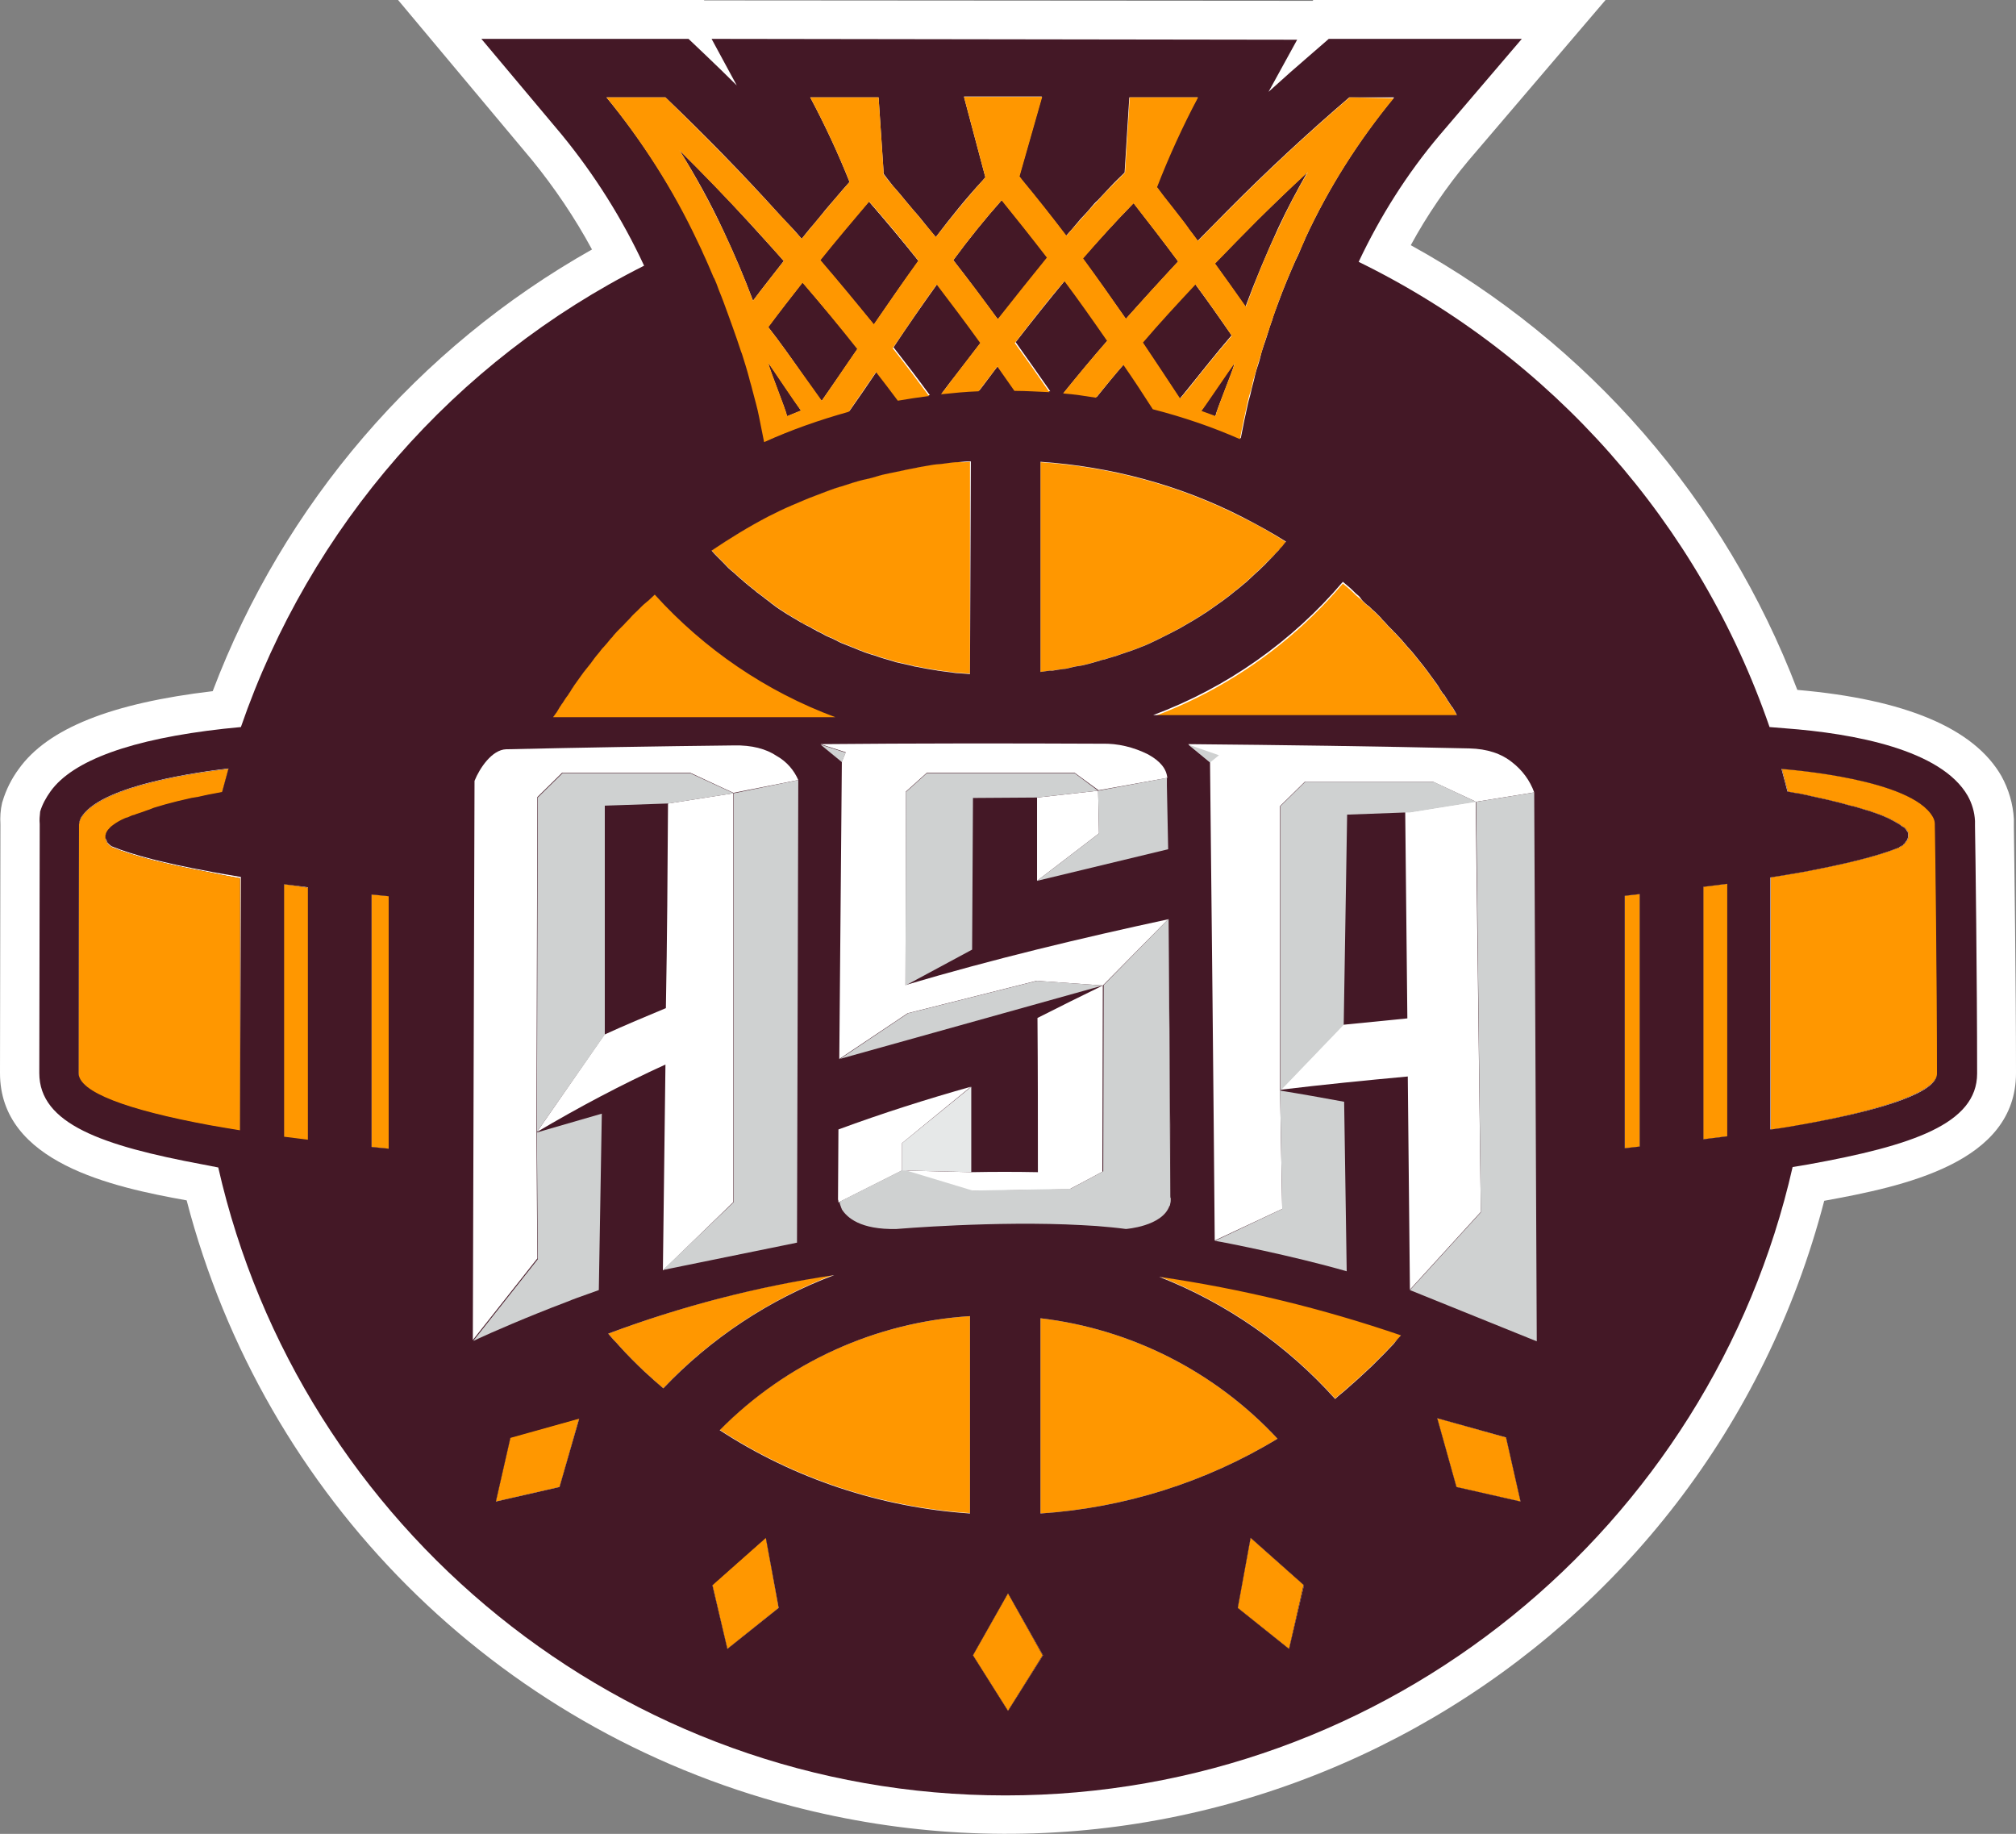 <svg xmlns="http://www.w3.org/2000/svg" xmlns:xlink="http://www.w3.org/1999/xlink" id="Calque_1" x="0px" y="0px" viewBox="0 0 472 429.3" style="enable-background:new 0 0 472 429.3;" xml:space="preserve"><rect x="0" y="0" width="472" height="429.3" fill="#808080" stroke="none"/><style type="text/css">	.st0{fill:#FFFFFF;}	.st1{fill:#441826;}	.st2{fill:#FF9700;}	.st3{fill:#CFD1D1;}	.st4{fill:#E6E8E8;}</style><g id="autres">	<path class="st0" d="M472,251.2c0,21-26.2,26.5-44.9,29.9c-27.6,105.9-135.8,169.4-241.7,141.7C116,404.7,61.8,350.5,43.7,281   C26.4,277.9,0,272.2,0,251.2L0.1,193c-0.1-1.7,0-3.4,0.4-5.1l0.1-0.3c0.8-2.7,2.1-5.3,3.8-7.6c6.8-9.5,21.7-15.4,45.4-18.2   c16.6-43.8,48-80.4,88.8-103.4c-4-7.4-8.8-14.5-14.1-21L93.2,0h71.6l0.1,0.1l142.4,0.1l0.2-0.2h68.4l-32.1,37.6   c-5.1,6.1-9.7,12.8-13.5,19.8c41.6,22.9,73.6,59.8,90.5,104.1c25.3,2.2,41.4,9,47.8,20.2c1.7,3.1,2.7,6.5,2.9,10v0.4v0.4   c0,0.3,0,0.7,0,1C471.6,200.5,472,230.8,472,251.2z"></path>	<path class="st1" d="M170.5,73.7c0.7,2,1.4,3.9,2.1,5.9C171.9,77.6,171.3,75.6,170.5,73.7z M173.6,82.8c0.6,1.9,1.1,3.8,1.7,5.7   C174.8,86.6,174.2,84.7,173.6,82.8L173.6,82.8z M179.9,85c0.4,1.8,4,10.6,4.4,12.4l3.2-1.3C186.2,94.4,181.2,86.9,179.9,85z    M187.9,66.2c-2.7,3.5-5.4,6.9-8,10.4c2.7,3.4,5.6,7.5,8.5,11.6c1.4,2,2.7,3.9,4,5.6c2.8-4,5.6-8.1,8.4-12.2   C196.6,76.4,192.3,71.3,187.9,66.2L187.9,66.2z M203.4,47.2c-3.9,4.5-7.7,9-11.4,13.7c4.3,5,8.5,10,12.5,15   C208,71,211.4,66,215,61.1C211.2,56.4,207.4,51.8,203.4,47.2L203.4,47.2z M234.6,46.9c-3.9,4.4-7.7,9.1-11.3,14   c3.6,4.6,7,9.2,10.4,13.8c3.8-4.8,7.6-9.6,11.6-14.4C241.5,55.5,238,51.1,234.6,46.9L234.6,46.9z M265.4,47.6   c-4.1,4.2-8,8.5-11.9,12.9c3.3,4.4,6.6,9.1,10.1,14.1c4-4.6,8.1-9,12.2-13.4C272.1,56.2,268.5,51.6,265.4,47.6L265.4,47.6z    M279.8,66.6c-4.1,4.4-8.3,9-12.3,13.6c2.9,4.2,5.8,8.6,8.7,13.1l1.8-2.2c3.3-4.1,6.7-8.4,10.3-12.6   C285.5,74.5,282.7,70.5,279.8,66.6L279.8,66.6z M281.2,96.3l3.3,1.2c0.4-1.8,4.1-10.6,4.5-12.4C288.2,86.1,281.9,95.5,281.2,96.3   L281.2,96.3z"></path>	<path class="st2" d="M191,147.7l1.3,0.7l-0.6-0.3C191.4,147.9,191.2,147.8,191,147.7z"></path>	<path class="st2" d="M194.3,149.3c0.5,0.2,1,0.5,1.5,0.7l-0.2-0.1C195.1,149.7,194.7,149.5,194.3,149.3z"></path>	<rect x="227.1" y="108.1" class="st2" width="0" height="49.6"></rect>	<path class="st2" d="M301.1,126.9c-0.2,0.2-0.4,0.4-0.6,0.7C300.7,127.3,300.9,127.1,301.1,126.9L301.1,126.9z"></path>	<path class="st1" d="M172.6,79.6c-0.7-2-1.3-3.9-2.1-5.9C171.3,75.6,171.9,77.6,172.6,79.6z"></path>	<path class="st1" d="M175.3,88.5c-0.5-1.9-1.1-3.8-1.7-5.7C174.2,84.7,174.8,86.6,175.3,88.5z"></path>	<path class="st1" d="M353,194.2c0.1,0.3,0.2,0.7,0.3,1s0.1,0.4,0.2,0.7C353.4,195.3,353.2,194.7,353,194.2z M301.1,126.9   c-0.2,0.2-0.4,0.4-0.6,0.7C300.7,127.3,300.9,127.1,301.1,126.9L301.1,126.9z M297.1,131.1c-0.1,0.1-0.1,0.1-0.2,0.2   c0.2-0.2,0.4-0.4,0.6-0.6C297.4,130.9,297.2,131,297.1,131.1L297.1,131.1z M227.2,108.1v49.6l0,0V108.1L227.2,108.1z M194.3,149.3   c0.4,0.2,0.8,0.4,1.3,0.6l0.2,0.1C195.3,149.8,194.8,149.5,194.3,149.3z M191,147.7c0.2,0.1,0.5,0.2,0.7,0.4l0.6,0.3L191,147.7z    M187.8,145.9l-0.3-0.2C187.6,145.8,187.7,145.9,187.8,145.9C187.8,145.9,187.8,145.9,187.8,145.9L187.8,145.9z M122.7,181   c1.4-3.2,3-6.3,4.7-9.4C125.7,174.6,124.1,177.8,122.7,181z M120.7,185.9c0.7-1.6,1.3-3.3,2.1-4.9   C122,182.6,121.3,184.2,120.7,185.9L120.7,185.9z M118.6,191.6c0.1-0.2,0.1-0.4,0.2-0.5l0.5-1.4C119,190.3,118.8,190.9,118.6,191.6   L118.6,191.6z M117.5,194.9L117.5,194.9c0-0.1,0-0.1,0-0.2c0.2-0.7,0.5-1.5,0.7-2.2l0.2-0.7c0-0.1,0-0.1,0-0.2   C118.2,192.6,117.8,193.7,117.5,194.9L117.5,194.9z"></path>	<path class="st1" d="M119.5,336.5l-3.4,14.9l14.9-3.4l4.6-16.1L119.5,336.5z M179.3,359.9L166.8,371l3.5,15l11.9-9.6L179.3,359.9z    M236,373l-8.2,14.5l8.2,13l8.2-13L236,373z M292.8,360l-3,16.4l12,9.6l3.5-14.9L292.8,360z M352.6,336.6l-16.1-4.6l4.5,16.1   l15,3.4L352.6,336.6z M414.6,264.5L414.6,264.5h0.2H414.6z M383.9,268.5L383.9,268.5h0.3C384.1,268.5,384,268.5,383.9,268.5   L383.9,268.5z"></path>	<path class="st1" d="M275.8,61.2c-3.7-5-7.3-9.6-10.4-13.6c-4.1,4.2-8,8.5-11.9,12.9c3.3,4.4,6.6,9.1,10.1,14.1   C267.7,70.1,271.7,65.6,275.8,61.2z"></path>	<path class="st1" d="M276.2,93.3l1.8-2.2c3.3-4.1,6.7-8.4,10.3-12.6c-2.8-4.1-5.6-8.1-8.5-12c-4.2,4.4-8.3,9-12.3,13.6   C270.3,84.4,273.2,88.8,276.2,93.3z"></path>	<path class="st1" d="M284.5,97.4c0.4-1.8,4.1-10.6,4.5-12.4c-0.9,1-7.2,10.5-7.8,11.2L284.5,97.4z"></path>	<path class="st1" d="M184.3,97.4l3.2-1.3c-1.2-1.7-6.2-9.2-7.6-11.1C180.3,86.8,183.9,95.6,184.3,97.4z"></path>	<path class="st1" d="M188.3,88.2c1.4,2,2.7,3.9,4,5.6c2.8-4,5.6-8.1,8.4-12.2c-4.1-5.2-8.4-10.3-12.8-15.5c-2.7,3.5-5.4,6.9-8,10.4   C182.6,80,185.5,84.1,188.3,88.2z"></path>	<path class="st1" d="M245.1,60.3c-3.6-4.8-7.1-9.3-10.6-13.4c-3.9,4.4-7.7,9.1-11.3,14c3.6,4.6,7,9.2,10.4,13.8   C237.4,69.9,241.2,65.1,245.1,60.3z"></path>	<path class="st1" d="M215,61.1c-3.7-4.7-7.6-9.3-11.5-13.8c-3.9,4.5-7.7,9-11.4,13.7c4.3,5,8.5,10,12.5,15   C208,71,211.4,66,215,61.1z"></path>	<path class="st2" d="M209.1,43.8c-0.8-1-1.7-1.9-2.5-2.9l0.2-0.2C206.8,40.7,208.2,42.6,209.1,43.8z"></path>	<path class="st1" d="M299.3,53.3c2.1-4.5,4.4-8.8,6.8-13c-4,3.7-7.9,7.5-11.8,11.3c-3.3,3.3-6.6,6.7-9.9,10.1   c2.4,3.3,4.8,6.7,7.2,10.1C293.9,65.6,296.5,59.4,299.3,53.3z"></path>	<path class="st1" d="M176.3,70.4c2.3-3.1,4.8-6.2,7.2-9.3c-2.7-3.1-5.5-6.1-8.2-9.1c-5.2-5.7-10.6-11.3-16.2-16.8   c3.8,6.1,7.3,12.4,10.3,18.9C171.9,59.4,174.2,64.8,176.3,70.4z"></path>	<polygon class="st2" points="243.8,22.7 243.8,22.8 225.6,22.8 225.6,22.7  "></polygon>	<path class="st1" d="M18.5,192.8c0,0,0,0.1,0,0.1V192.8C18.5,192.8,18.5,192.8,18.5,192.8z"></path>	<path class="st1" d="M56.2,205.6v59.1c-2.5-0.4-4.8-0.8-7.1-1.2l0,0c-19.5-3.6-30.7-7.8-30.7-12.2l0.1-57.6v-0.6c0,0,0-0.1,0-0.1   c0.1-0.7,0.3-1.4,0.8-2c5.2-7.2,27.3-10.2,34.2-11c-0.5,1.8-1,3.7-1.5,5.5c-1.4,0.3-2.8,0.5-4.1,0.8l-1.8,0.4H46l-1.2,0.2   c-2.3,0.5-4.3,1-6.1,1.5l-1.7,0.5l-1,0.3l-1,0.4l-0.6,0.2l-1.1,0.4l-1.2,0.4c-0.1,0-0.2,0.1-0.3,0.1c-0.2,0.1-0.4,0.2-0.6,0.2   c-0.4,0.1-0.7,0.3-1,0.4c-0.2,0.1-0.4,0.2-0.6,0.2c-0.2,0.1-0.4,0.2-0.5,0.3c-0.9,0.4-1.8,0.9-2.6,1.5c-0.1,0.1-0.3,0.2-0.4,0.3   c0,0-0.1,0.1-0.1,0.1c-0.1,0.1-0.2,0.1-0.2,0.2l-0.3,0.3c0,0.1-0.1,0.1-0.1,0.1c-0.1,0.1-0.2,0.3-0.3,0.4l0,0   c-0.1,0.1-0.1,0.1-0.1,0.2c-0.1,0.2-0.2,0.3-0.2,0.5c0,0.1,0,0.1-0.1,0.2l0,0c0,0.2,0,0.5,0,0.7v0.1l0.1,0.2c0,0.1,0,0.2,0.1,0.2   c0.1,0.2,0.1,0.3,0.2,0.5l0.1,0.2l0.2,0.2c0.1,0.1,0.1,0.1,0.2,0.2l0.5,0.4l0,0c5.1,2.1,12.7,4,22.4,5.8   C50.8,204.6,53.4,205.1,56.2,205.6z"></path>	<path class="st1" d="M72.1,207.8v59.1c-1.9-0.2-3.8-0.5-5.6-0.7V207L72.1,207.8z"></path>	<path class="st1" d="M91,209.8v59.1c-1.4-0.1-2.7-0.3-4-0.4v-59.1L91,209.8z"></path>	<path class="st1" d="M384.2,268.4h-0.3l-3.5,0.4v-59.1l3.5-0.4v59.1C384,268.4,384.1,268.4,384.2,268.4z"></path>	<path class="st1" d="M404.4,206.9V266l-5.6,0.7v-59.1L404.4,206.9z"></path>	<path class="st1" d="M453.6,251.1c0,4.3-11.7,8.5-31.9,12.2l0,0c-2.2,0.4-4.5,0.8-6.9,1.1h-0.2v-59c2.7-0.4,5.4-0.9,7.8-1.3l0,0   c9.5-1.8,17.1-3.6,22.3-5.7l0,0c0,0,0,0,0,0l0,0c0,0,0.1,0,0.1-0.1c0.1-0.1,0.3-0.2,0.4-0.2c0.1-0.1,0.2-0.1,0.3-0.2   c0.1,0,0.2-0.1,0.2-0.2c0,0,0,0,0,0c0.1-0.1,0.3-0.2,0.4-0.4c0.2-0.3,0.5-0.6,0.6-0.9c0-0.1,0.1-0.2,0.1-0.4l0,0c0.1-0.3,0-0.7,0-1   l0,0c0-0.2-0.1-0.3-0.2-0.4c-0.1-0.2-0.2-0.3-0.3-0.5l-0.1-0.1l-0.1-0.1c0,0-0.1-0.1-0.1-0.1l-0.1-0.1l-0.2-0.1l-0.2-0.1   c-0.3-0.2-0.5-0.4-0.8-0.6l-0.4-0.2c-0.6-0.4-1.3-0.7-2-1.1l-0.7-0.3c-1-0.5-2.3-0.9-3.7-1.4l-1.7-0.5c-0.9-0.3-1.9-0.6-2.9-0.8   c-0.6-0.2-1.2-0.3-1.8-0.5l-0.4-0.1c-0.6-0.2-1.3-0.3-2-0.5c-1.1-0.3-2.2-0.5-3.5-0.8l-1.8-0.4c-0.7-0.2-1.5-0.3-2.3-0.5l-1.3-0.2   l-1.6-0.3c-0.5-1.8-0.9-3.5-1.4-5.3c2.3,0.2,30.4,2.4,35.4,11.2c0.3,0.5,0.5,1.1,0.5,1.7v0.3c0,0,0,0.1,0,0.1   C453.2,197.6,453.6,229.5,453.6,251.1z"></path></g><g id="zone-5">	<polygon class="st2" points="244.1,387.5 236,400.5 227.8,387.5 236,373  "></polygon>	<polygon class="st2" points="305.2,371 301.8,386 289.8,376.4 292.8,360  "></polygon>	<polygon class="st2" points="356,351.5 341,348.1 336.5,332 352.6,336.5  "></polygon>	<polygon class="st2" points="182.3,376.4 170.3,386 166.8,371 179.3,360  "></polygon>	<polygon class="st2" points="135.6,332 131,348.1 116.1,351.5 119.5,336.5  "></polygon></g><g id="zone-4">	<path class="st2" d="M56.2,205.6v59.1c-2.5-0.4-4.8-0.8-7.1-1.2l0,0c-19.5-3.6-30.7-7.8-30.7-12.2l0.1-57.6v-0.6c0,0,0-0.1,0-0.1   c0.1-0.7,0.3-1.4,0.8-2c5.2-7.2,27.3-10.2,34.2-11c-0.5,1.8-1,3.7-1.5,5.5c-1.4,0.3-2.8,0.5-4.1,0.8l-1.8,0.4H46l-1.2,0.2   c-2.3,0.5-4.3,1-6.1,1.5l-1.7,0.5l-1,0.3l-1,0.4l-0.6,0.2l-1.1,0.4l-1.2,0.4c-0.1,0-0.2,0.1-0.3,0.1c-0.2,0.1-0.4,0.2-0.6,0.2   c-0.4,0.1-0.7,0.3-1,0.4c-0.2,0.1-0.4,0.2-0.6,0.2c-0.2,0.1-0.4,0.2-0.5,0.3c-0.9,0.4-1.8,0.9-2.6,1.5c-0.1,0.1-0.3,0.2-0.4,0.3   c0,0-0.1,0.1-0.1,0.1c-0.1,0.1-0.2,0.1-0.2,0.2l-0.3,0.3c0,0.1-0.1,0.1-0.1,0.1c-0.1,0.1-0.2,0.3-0.3,0.4l0,0   c-0.1,0.1-0.1,0.1-0.1,0.2c-0.1,0.2-0.2,0.3-0.2,0.5c0,0.1,0,0.1-0.1,0.2l0,0c0,0.2,0,0.5,0,0.7v0.1l0.1,0.2c0,0.1,0,0.2,0.1,0.2   c0.1,0.2,0.1,0.3,0.2,0.5l0.1,0.2l0.2,0.2c0.1,0.1,0.1,0.1,0.2,0.2l0.5,0.4l0,0c5.1,2.1,12.7,4,22.4,5.8   C50.8,204.6,53.4,205.1,56.2,205.6z"></path>	<path class="st2" d="M72.1,207.8v59.1c-1.9-0.2-3.8-0.5-5.6-0.7V207L72.1,207.8z"></path>	<path class="st2" d="M91,209.8v59.1c-1.4-0.1-2.7-0.3-4-0.4v-59.1L91,209.8z"></path>	<path class="st2" d="M384.2,268.4h-0.3l-3.5,0.4v-59.1l3.5-0.4v59.1C384,268.4,384.1,268.4,384.2,268.4z"></path>	<path class="st2" d="M404.4,206.9V266l-5.6,0.7v-59.1L404.4,206.9z"></path>	<path class="st2" d="M453.6,251.1c0,4.3-11.7,8.5-31.9,12.2l0,0c-2.2,0.4-4.5,0.8-6.9,1.1h-0.2v-59c2.7-0.4,5.4-0.9,7.8-1.3l0,0   c9.5-1.8,17.1-3.6,22.3-5.7l0,0c0,0,0,0,0,0l0,0c0,0,0.1,0,0.1-0.1c0.1-0.1,0.3-0.1,0.4-0.2c0.1-0.1,0.2-0.1,0.3-0.2   c0.1,0,0.2-0.1,0.2-0.2c0,0,0,0,0,0c0.1-0.1,0.3-0.2,0.4-0.4c0.2-0.3,0.5-0.6,0.6-0.9c0-0.1,0.1-0.2,0.1-0.4l0,0c0.1-0.3,0-0.7,0-1   l0,0c0-0.2-0.1-0.3-0.2-0.4c-0.1-0.2-0.2-0.3-0.3-0.5l-0.1-0.1l-0.1-0.1c0,0-0.1-0.1-0.1-0.1l-0.1-0.1l-0.2-0.1l-0.2-0.1   c-0.3-0.2-0.5-0.4-0.8-0.6l-0.4-0.2c-0.6-0.4-1.3-0.7-2-1.1l-0.7-0.3c-1-0.5-2.3-0.9-3.7-1.4l-1.7-0.5c-0.9-0.3-1.9-0.6-2.9-0.8   c-0.6-0.2-1.2-0.3-1.8-0.5l-0.4-0.1c-0.6-0.2-1.3-0.3-2-0.5c-1.1-0.3-2.2-0.5-3.5-0.8l-1.8-0.4c-0.7-0.2-1.5-0.3-2.3-0.5l-1.3-0.2   l-1.6-0.3c-0.5-1.8-0.9-3.5-1.4-5.3c2.3,0.2,30.4,2.4,35.4,11.2c0.3,0.5,0.5,1.1,0.5,1.7v0.3c0,0,0,0.1,0,0.1   C453.2,197.6,453.6,229.5,453.6,251.1z"></path></g><g id="zone-3">	<path class="st2" d="M195.2,298.4c-15.1,5.8-28.8,14.8-39.9,26.6c-0.7-0.6-1.5-1.2-2.2-1.9l-0.2-0.2c-0.7-0.6-1.4-1.3-2.1-1.9   c-2-1.9-3.9-3.8-5.8-5.9c-0.4-0.5-0.9-1-1.3-1.4l-1.3-1.5C159.4,305.8,177.1,301.2,195.2,298.4z"></path>	<path class="st2" d="M328.1,312.5c-0.6,0.7-1.2,1.4-1.8,2s-1.4,1.5-2.1,2.2c-0.5,0.5-1,1-1.5,1.5l-0.5,0.5l-1,1   c-2.1,2-4.2,3.9-6.4,5.8c-0.7,0.6-1.5,1.2-2.2,1.9c-11.3-12.6-25.4-22.4-41.2-28.6C290.8,301.5,309.7,306.1,328.1,312.5z"></path>	<path class="st2" d="M353.5,195.9L353.5,195.9l-109.9-0.5v-21.5c27.6-2.8,52.9-16.2,70.8-37.3c0.8,0.7,1.6,1.3,2.3,2l0.3,0.3   c0.3,0.3,0.6,0.6,1,0.9s0.7,0.6,1,0.9l0.1,0.1c0.4,0.4,0.8,0.8,1.2,1.1l0.2,0.1c0.5,0.5,1,1,1.6,1.5l1,1c0.2,0.2,0.4,0.4,0.5,0.6   l0.1,0.1l0.6,0.6l0.7,0.8l0.1,0.1l0.3,0.3c0.2,0.2,0.5,0.5,0.7,0.7c0,0,0,0,0.1,0.1s0.2,0.2,0.4,0.4c0.4,0.4,0.8,0.9,1.2,1.3   c0,0,0.1,0.1,0.1,0.1c0.2,0.2,0.4,0.4,0.6,0.7c0.5,0.5,0.9,1.1,1.4,1.6s0.9,1,1.3,1.5c1.3,1.6,2.6,3.2,3.8,4.9   c0.5,0.7,1.1,1.5,1.6,2.2c0.2,0.3,0.4,0.6,0.6,1l0.6,0.9c0,0,0,0.1,0.1,0.1c0.1,0.1,0.1,0.2,0.2,0.2l0.7,1.1   c0.1,0.2,0.2,0.4,0.4,0.6l0.1,0.2l0.6,0.9l0.1,0.1c0,0.1,0.1,0.1,0.1,0.1c0.2,0.4,0.5,0.8,0.7,1.2s0.4,0.7,0.6,1l0.1,0.3   c0.2,0.4,0.5,0.8,0.7,1.2l0,0l0.3,0.6c0,0.1,0.1,0.1,0.1,0.2c0.4,0.6,0.7,1.2,1,1.8c0.5,0.8,0.9,1.6,1.3,2.4   c0.2,0.3,0.3,0.5,0.4,0.8c0.5,0.9,0.9,1.8,1.3,2.6c0.3,0.7,0.6,1.3,1,2s0.6,1.3,0.9,1.9s0.5,1.1,0.7,1.6s0.4,1,0.6,1.5   c0.3,0.7,0.5,1.4,0.8,2.1c0.2,0.4,0.3,0.9,0.5,1.3s0.3,0.9,0.5,1.3c0.3,0.9,0.6,1.8,0.9,2.6c0.2,0.6,0.4,1.1,0.5,1.6   S353.4,195.3,353.5,195.9z"></path>	<path class="st2" d="M227.1,308.1v46.1c-20.9-1.4-41.1-8.1-58.6-19.5C184.1,319,205,309.5,227.1,308.1z"></path>	<path class="st2" d="M227.1,174.2v21.1l-109.6-0.5l0,0c0.3-1.1,0.7-2.2,1.1-3.3c0.2-0.6,0.4-1.2,0.7-1.9c0.2-0.5,0.3-0.9,0.5-1.4   c0.3-0.8,0.6-1.6,0.9-2.5c0.7-1.7,1.4-3.3,2.1-4.9c1.4-3.2,3-6.4,4.7-9.4c0.4-0.8,0.9-1.5,1.3-2.3s0.8-1.4,1.2-2.1l0.2-0.3l0.1-0.1   c0.3-0.5,0.6-1,0.9-1.5l0.1-0.1c0.1-0.2,0.2-0.4,0.4-0.6c0.4-0.6,0.8-1.3,1.3-1.9c0.2-0.4,0.5-0.7,0.7-1.1s0.5-0.7,0.7-1.1   c0.5-0.7,1-1.4,1.5-2.1s1-1.4,1.6-2.1s1.1-1.4,1.6-2.1s1.1-1.3,1.6-2c0.2-0.3,0.4-0.5,0.7-0.8l0.7-0.8l0.9-1.1l0.3-0.3   c0.1-0.1,0.2-0.2,0.3-0.4c0.3-0.3,0.6-0.7,0.9-1l0.4-0.4l0.7-0.7c0,0,0.1-0.1,0.1-0.1l0.4-0.4c0.5-0.6,1.1-1.1,1.6-1.7   s1.1-1.1,1.6-1.6c0.3-0.3,0.5-0.5,0.8-0.8s0.7-0.7,1.1-1c0.1-0.1,0.2-0.1,0.2-0.2l0.3-0.2c0.5-0.5,1.1-1,1.6-1.5   C172.4,160.1,198.9,172.7,227.1,174.2z"></path>	<path class="st2" d="M299.1,336.8c-16.8,10.2-35.9,16.2-55.5,17.5v-45.7C264.8,311.1,284.5,321.1,299.1,336.8z"></path>	<path class="st2" d="M301.1,126.9c-0.2,0.2-0.4,0.4-0.6,0.7s-0.3,0.4-0.5,0.6s-0.4,0.4-0.6,0.6c-0.5,0.5-1,1-1.4,1.5   c-0.1,0.1-0.2,0.2-0.3,0.3l-0.1,0.1c-0.2,0.1-0.3,0.3-0.5,0.4c-0.1,0.1-0.1,0.1-0.2,0.2l-0.6,0.6c-0.2,0.3-0.5,0.5-0.8,0.8   c-0.5,0.5-1,1-1.6,1.5l-1.5,1.4c-0.5,0.5-1,0.9-1.5,1.3s-1,0.9-1.6,1.3l0,0l-1.6,1.3c-0.5,0.4-1.1,0.8-1.6,1.2l-1,0.7l-0.7,0.5   c-0.3,0.2-0.7,0.5-1,0.7s-0.9,0.6-1.3,0.9l-0.2,0.1c-0.2,0.1-0.4,0.3-0.6,0.4l-0.3,0.2c-0.6,0.4-1.2,0.7-1.8,1.1   c-1,0.6-2.1,1.2-3.1,1.8c-0.7,0.4-1.4,0.7-2.1,1.1l-2.2,1.1c-0.3,0.2-0.7,0.3-1,0.5c-0.6,0.3-1.3,0.6-1.9,0.9s-1.4,0.6-2.2,0.9   c-1.2,0.5-2.4,0.9-3.6,1.3c-0.7,0.2-1.4,0.5-2,0.7c-0.1,0-0.3,0.1-0.4,0.1c-0.7,0.2-1.3,0.4-2,0.6c-0.1,0.1-0.3,0.1-0.4,0.1   l-0.8,0.2l-0.2,0.1c-0.5,0.1-1,0.3-1.4,0.4s-0.7,0.2-1.1,0.3c-0.8,0.2-1.5,0.4-2.3,0.5s-1.6,0.3-2.4,0.5c-0.4,0.1-0.8,0.2-1.2,0.2   l-1.4,0.2l0,0c-0.4,0.1-0.8,0.1-1.2,0.2H246h-0.3l-2.1,0.3v-49.1c16.4,1.1,32.5,5.4,47.2,12.9C294.3,122.8,297.8,124.8,301.1,126.9   z"></path>	<path class="st2" d="M227.1,108.1v49.6c-0.9-0.1-1.7-0.1-2.6-0.2c-0.6,0-1.2-0.1-1.8-0.2s-1.1-0.1-1.6-0.2l-1.5-0.2l-0.5-0.1   l-1.3-0.2c-1.3-0.2-2.5-0.5-3.8-0.7l-0.3-0.1c-1.3-0.3-2.7-0.6-4-0.9l-0.6-0.2c-1.3-0.4-2.6-0.7-3.9-1.2c-0.5-0.2-1.1-0.3-1.6-0.5   c-0.7-0.2-1.5-0.5-2.2-0.8l-0.3-0.1l-0.2-0.1l-1.5-0.6l-2-0.8c-0.6-0.2-1.1-0.5-1.7-0.8s-1-0.5-1.5-0.7c-0.2-0.1-0.5-0.2-0.7-0.3   s-0.6-0.3-0.9-0.5c-0.1-0.1-0.3-0.1-0.4-0.2l-1.3-0.7l-0.2-0.1c-0.3-0.1-0.6-0.3-0.9-0.5c-0.1,0-0.1-0.1-0.2-0.1l-0.8-0.4L188,146   l0,0l-0.1-0.1c0,0-0.1,0-0.1-0.1l-0.3-0.2l-1.5-0.9c-0.6-0.3-1.1-0.7-1.7-1c-1.2-0.8-2.4-1.5-3.5-2.4c-0.2-0.1-0.3-0.2-0.5-0.4   l-1.2-0.9c-0.1-0.1-0.3-0.2-0.5-0.4c-0.4-0.3-0.8-0.6-1.2-0.9c-0.2-0.1-0.4-0.3-0.6-0.5s-0.7-0.5-1-0.8l0,0l-0.4-0.3l-1.2-1   c-0.5-0.5-1.1-0.9-1.6-1.4l0,0c-0.5-0.5-1-0.9-1.6-1.4s-1-1-1.5-1.5l-1.5-1.5l0,0c-0.5-0.5-1-1-1.4-1.5c4.3-2.9,8.7-5.6,13.3-8l0,0   c1.8-0.9,3.6-1.8,5.5-2.6s3.7-1.6,5.6-2.3l0,0c1-0.4,1.9-0.7,2.9-1.1l2.6-0.9l0.4-0.1c0.9-0.3,1.9-0.6,2.8-0.9l0,0   c1-0.3,2-0.6,3-0.8s2-0.5,3-0.8s2-0.5,3-0.7l0,0c0.9-0.2,1.9-0.4,2.9-0.6l0.4-0.1c0.9-0.2,1.7-0.3,2.6-0.5l0.4-0.1   c1-0.2,1.9-0.3,2.9-0.5s1.7-0.2,2.6-0.3c0.5-0.1,1-0.1,1.5-0.2c0.7-0.1,1.5-0.2,2.2-0.2C225.1,108.3,226.1,108.2,227.1,108.1z"></path></g><path class="st1" d="M462.4,193.4c0-0.2,0-0.5,0-0.7v-0.5c-0.1-2.1-0.7-4.1-1.7-5.9c-6.2-10.8-26.6-14.6-42.7-15.8l-3.7-0.3  c-16.4-47.6-51-86.8-96.2-108.9c5-10.6,11.3-20.6,18.9-29.6l19.3-22.6h-45.2l-3.8,3.3c-3.5,3-6.9,6-10.3,9.1l6.7-12.2L166.6,9.1  l5.9,10.9c-2.4-2.4-4.9-4.8-7.3-7.1l-4-3.8h-48.5l18.8,22.4c7.7,9.4,14.2,19.7,19.3,30.7c-44.4,22.3-78.2,61.1-94.4,108l-4,0.4  C30.8,173,17,178,11.8,185.3c-1,1.4-1.9,3-2.4,4.7c-0.1,1-0.2,1.9-0.1,2.9l-0.1,58.3c0,11.9,14.7,17,38.3,21.4l3.6,0.7  c19.1,84.1,94.5,147,184.3,147s165.2-63,184.3-147.1c1.2-0.2,2.4-0.4,3.6-0.6c24.4-4.4,39.6-9.5,39.6-21.3  C462.9,229.8,462.5,198.4,462.4,193.4z M18.5,192.8L18.5,192.8c0,0,0,0.1,0,0.1V192.8z M56.2,264.6c-2.5-0.4-4.8-0.8-7.1-1.2l0,0  c-19.5-3.6-30.7-7.8-30.7-12.2l0.1-57.6v-0.6c0,0,0-0.1,0-0.1c0.1-0.7,0.3-1.4,0.8-2c5.2-7.2,27.3-10.2,34.2-11  c-0.5,1.8-1,3.7-1.5,5.5c-1.4,0.3-2.8,0.5-4.1,0.8l-1.8,0.4H46l-1.2,0.2c-2.3,0.5-4.3,1-6.1,1.5l-1.7,0.5l-1,0.3l-1,0.4l-0.6,0.2  l-1.1,0.4l-1.2,0.4c-0.1,0-0.2,0.1-0.3,0.1c-0.2,0.1-0.4,0.2-0.6,0.2c-0.4,0.1-0.7,0.3-1,0.4c-0.2,0.1-0.4,0.2-0.6,0.2l-0.5,0.2  c-0.9,0.4-1.8,0.9-2.6,1.5c-0.1,0.1-0.3,0.2-0.4,0.3c0,0-0.1,0.1-0.1,0.1c-0.1,0.1-0.2,0.1-0.2,0.2l-0.3,0.3c0,0.1-0.1,0.1-0.1,0.1  c-0.1,0.1-0.2,0.3-0.3,0.4l0,0c0,0.1-0.1,0.1-0.1,0.2c-0.1,0.2-0.2,0.3-0.2,0.5c0,0.1,0,0.1-0.1,0.2l0,0c0,0.2,0,0.5,0,0.7v0.1  l0.1,0.2c0,0.1,0,0.2,0.1,0.2c0.1,0.2,0.1,0.3,0.2,0.5l0.1,0.2l0.2,0.2c0.1,0.1,0.1,0.1,0.2,0.2l0.5,0.4l0,0  c5.1,2.1,12.7,4,22.4,5.8c2.5,0.5,5.1,0.9,7.9,1.4L56.2,264.6z M72.1,266.8l-5.6-0.7V207l5.6,0.7V266.8z M91,268.9  c-1.4-0.1-2.7-0.3-4-0.4v-59.1l4,0.4V268.9z M243.6,157.3v-49.2l0,0c16.4,1.1,32.5,5.4,47.2,12.9c3.5,1.8,7,3.7,10.3,5.8l0,0  c-0.2,0.2-0.4,0.4-0.6,0.7s-0.3,0.4-0.5,0.6c-0.2,0.2-0.4,0.4-0.6,0.7c-0.5,0.5-1,1-1.4,1.5c-0.1,0.1-0.2,0.2-0.3,0.3l-0.1,0.1  c-0.2,0.2-0.4,0.4-0.6,0.6l-0.6,0.6c-0.2,0.3-0.5,0.5-0.8,0.8c-0.5,0.5-1,1-1.6,1.5l-1.5,1.4c-0.5,0.5-1,0.9-1.5,1.3s-1,0.9-1.6,1.3  l0,0c-0.5,0.4-1.1,0.9-1.6,1.3s-1.1,0.8-1.6,1.2l-1,0.7l-0.7,0.5c-0.3,0.2-0.7,0.5-1,0.7s-0.9,0.6-1.3,0.9l-0.2,0.1  c-0.2,0.1-0.4,0.3-0.6,0.4l-0.3,0.2c-0.6,0.4-1.2,0.7-1.8,1.1c-1,0.6-2.1,1.2-3.1,1.8c-0.7,0.4-1.4,0.7-2.1,1.1l-2.2,1.1  c-0.3,0.2-0.7,0.3-1,0.5c-0.6,0.3-1.3,0.6-1.9,0.9s-1.4,0.6-2.2,0.9c-1.2,0.5-2.4,0.9-3.6,1.3c-0.7,0.2-1.4,0.5-2,0.7  c-0.1,0-0.3,0.1-0.4,0.1c-0.7,0.2-1.3,0.4-2,0.6c-0.1,0.1-0.3,0.1-0.4,0.1l-0.8,0.2l-0.2,0.1c-0.5,0.1-1,0.3-1.4,0.4  s-0.7,0.2-1.1,0.3c-0.8,0.2-1.5,0.4-2.3,0.5s-1.6,0.3-2.4,0.5c-0.4,0.1-0.8,0.2-1.2,0.2l-1.4,0.2l0,0c-0.4,0.1-0.8,0.1-1.2,0.2H246  h-0.3l-2.1,0.3L243.6,157.3z M319,140.6l0.1,0.1c0.4,0.4,0.8,0.8,1.2,1.1l0.2,0.1c0.5,0.5,1,1,1.6,1.5l1,1c0.2,0.2,0.4,0.4,0.5,0.6  l0.1,0.1l0.6,0.6l0.7,0.8l0.1,0.1l0.3,0.3c0.2,0.2,0.5,0.5,0.7,0.7c0,0,0,0,0.1,0.1c0.1,0.1,0.2,0.3,0.4,0.4  c0.4,0.4,0.8,0.9,1.2,1.3c0,0,0.1,0.1,0.1,0.1c0.2,0.2,0.4,0.4,0.6,0.7c0.5,0.5,0.9,1.1,1.4,1.6s0.9,1,1.3,1.5  c1.3,1.6,2.6,3.2,3.8,4.9c0.5,0.7,1.1,1.5,1.6,2.2c0.2,0.3,0.4,0.6,0.6,1l0.6,0.9c0,0,0,0.1,0.1,0.1c0.1,0.1,0.1,0.2,0.2,0.2  l0.7,1.1c0.1,0.2,0.2,0.4,0.4,0.6l0.1,0.2l0.6,0.9l0.1,0.1c0,0.1,0.1,0.1,0.1,0.1c0.2,0.4,0.5,0.8,0.7,1.2c0.1,0.2,0.2,0.4,0.3,0.6  H270c17.2-6.4,32.5-17.2,44.4-31.2c0.8,0.7,1.6,1.3,2.3,2l0.3,0.3c0.3,0.3,0.6,0.6,1,0.9S318.7,140.3,319,140.6z M142,22.8h13.8  c9.1,8.7,18,17.8,26.4,27.1c0.9,1,1.8,2,2.8,3s1.8,2,2.7,3c0.9-1.1,1.8-2.3,2.8-3.4l1.9-2.3c1-1.3,2.1-2.5,3.2-3.8  c1.1-1.3,2.2-2.6,3.3-3.8c-2.7-6.8-5.8-13.4-9.2-19.8h16l1.2,17.9c0,0,1.4,1.9,2.3,3l0.2,0.2c0.9,1,1.8,2.1,2.7,3.2  c0.7,0.8,1.4,1.7,2.1,2.5l0.2,0.2c0.8,0.9,1.5,1.8,2.3,2.8s1.6,2,2.4,2.9c3.5-4.6,7.1-9.1,11-13.3c0.2-0.2,0.4-0.5,0.6-0.7l-5-18.8  v-0.1h18.2v0.1l-5.3,18.6c0.2,0.3,0.5,0.6,0.7,0.9c3.3,4,6.8,8.4,10.3,13c0.9-1,1.8-2,2.6-3c0.5-0.6,1-1.2,1.6-1.8s1.1-1.2,1.6-1.8  s1-1.2,1.6-1.7c1-1.1,2-2.1,3-3.2s2.2-2.2,3.3-3.3l1.1-17.6h16c-3.7,6.8-6.9,13.8-9.6,21l1.5,2c1.6,2,3.2,4.1,5,6.4  c0.4,0.5,0.7,0.9,1,1.4c0.7,0.9,1.4,1.8,2.1,2.8c2.3-2.3,4.5-4.6,6.8-6.9c9.3-9.4,18.9-18.3,28.7-26.7h10.5  c-8.3,10.1-15.3,21.1-20.8,33c0,0.1-0.1,0.2-0.1,0.3c-0.4,0.8-0.8,1.7-1.1,2.5s-0.7,1.6-1.1,2.4c-1.4,3.2-2.8,6.5-4,9.8  c-0.5,1.4-1.1,2.8-1.5,4.3c-0.4,1-0.7,2-1,3s-0.6,1.8-0.9,2.7s-0.6,1.8-0.8,2.7s-0.5,1.8-0.8,2.7s-0.5,1.8-0.7,2.7s-0.5,1.8-0.7,2.8  s-0.5,1.8-0.7,2.7c-0.6,2.7-1.2,5.5-1.7,8.2c-6.6-2.9-13.4-5.2-20.4-7c-2.3-3.6-4.6-7-6.9-10.4c-2.2,2.5-4.3,5.1-6.4,7.7  c-2.6-0.4-5.1-0.7-7.7-1c3.4-4.2,6.8-8.3,10.3-12.3c-3.4-4.9-6.7-9.6-10-14c-3.9,4.7-7.8,9.6-11.6,14.5c2.8,3.9,5.5,7.8,8.1,11.5  c-2.7-0.2-5.5-0.3-8.2-0.3c-1.3-1.9-2.7-3.8-4-5.7c-1.5,1.9-2.9,3.9-4.4,5.8c-3,0.1-5.9,0.3-8.8,0.7c1-1.3,1.9-2.6,2.9-3.8  c2.1-2.7,4.2-5.5,6.3-8.2c-3.3-4.5-6.7-9.1-10.2-13.7c-3.5,4.9-7,9.9-10.3,14.9c2.9,3.7,5.8,7.5,8.5,11.2c-2.5,0.3-4.9,0.7-7.3,1.1  c-1.7-2.2-3.4-4.4-5.1-6.7c-2.1,3.1-4.2,6.2-6.4,9.3c-6.8,1.8-13.4,4.2-19.8,7.1c-0.2-1-0.4-2-0.6-3s-0.4-2-0.6-3s-0.4-2-0.7-3  s-0.6-2.2-0.9-3.4c-0.2-0.8-0.5-1.7-0.7-2.6c-0.5-1.9-1.1-3.8-1.7-5.7c-0.1-0.2-0.1-0.3-0.2-0.5c-0.3-0.9-0.6-1.8-0.9-2.7  c-0.7-2-1.3-3.9-2.1-5.9s-1.5-3.9-2.2-5.8c-0.4-0.9-0.8-1.8-1.1-2.8c0,0,0-0.1-0.1-0.1c-0.8-1.9-1.6-3.8-2.5-5.7  c-0.4-0.9-0.9-1.9-1.3-2.8C157.6,44.3,150.4,33,142,22.8z M299.1,336.8c-16.8,10.2-35.9,16.2-55.5,17.5v-45.7  C264.8,311.1,284.5,321.1,299.1,336.8z M130,167.2l0.2-0.3l0.1-0.1c0.3-0.5,0.6-1,0.9-1.5l0.1-0.1c0.1-0.2,0.2-0.4,0.4-0.6  c0.4-0.6,0.8-1.3,1.3-1.9c0.2-0.4,0.5-0.7,0.7-1.1s0.5-0.7,0.7-1.1c0.5-0.7,1-1.4,1.5-2.1s1-1.4,1.6-2.1s1.1-1.4,1.6-2.1  s1.1-1.3,1.6-2c0.2-0.3,0.4-0.5,0.7-0.8l0.7-0.8l0.9-1.1l0.3-0.3c0.1-0.1,0.2-0.2,0.3-0.4c0.3-0.3,0.6-0.7,0.9-1l0.4-0.4l0.7-0.7  c0,0,0.1-0.1,0.1-0.1l0.4-0.4c0.5-0.6,1.1-1.1,1.6-1.7s1.1-1.1,1.6-1.6c0.3-0.3,0.5-0.5,0.8-0.8s0.7-0.7,1.1-1  c0.1-0.1,0.2-0.1,0.2-0.2l0.3-0.2c0.5-0.5,1.1-1,1.6-1.5c11.6,12.8,26.1,22.7,42.3,28.7h-66.1L130,167.2z M131,348.1l-14.9,3.4  l3.4-14.9l16.1-4.5L131,348.1z M155.3,325c-0.7-0.6-1.4-1.2-2.2-1.9l-0.2-0.2c-0.7-0.6-1.4-1.3-2.1-1.9c-2-1.9-3.9-3.8-5.8-5.9  c-0.4-0.5-0.9-1-1.3-1.4l-1.3-1.5c17.1-6.4,34.8-11,52.9-13.7C180.1,304.2,166.4,313.3,155.3,325z M170.3,386l-3.5-14.9l12.5-11.1  l3,16.4L170.3,386z M227.1,354.3c-20.9-1.4-41.1-8.1-58.6-19.5c15.6-15.8,36.5-25.3,58.6-26.7V354.3z M227.1,157.8L227.1,157.8  c-0.9-0.1-1.7-0.1-2.6-0.2c-0.6,0-1.2-0.1-1.8-0.2s-1.1-0.1-1.6-0.2l-1.5-0.2l-0.5-0.1l-1.3-0.2c-1.3-0.2-2.5-0.5-3.8-0.7l-0.3-0.1  c-1.3-0.3-2.7-0.6-4-0.9l-0.6-0.2c-1.3-0.4-2.6-0.7-3.9-1.2c-0.5-0.2-1.1-0.3-1.6-0.5c-0.7-0.2-1.5-0.5-2.2-0.8l-0.3-0.1l-0.2-0.1  l-1.5-0.6l-2-0.8c-0.6-0.2-1.1-0.5-1.7-0.8l-0.2-0.1c-0.4-0.2-0.8-0.4-1.3-0.6c-0.2-0.1-0.5-0.2-0.7-0.3s-0.6-0.3-0.9-0.5  c-0.1-0.1-0.3-0.1-0.4-0.2l-0.6-0.3c-0.2-0.1-0.5-0.2-0.7-0.4l-0.2-0.1c-0.3-0.1-0.6-0.3-0.9-0.5c-0.1,0-0.1-0.1-0.2-0.1l-0.8-0.4  L188,146l0,0l-0.1-0.1c-0.1-0.1-0.3-0.1-0.4-0.2l-1.5-0.9c-0.6-0.3-1.1-0.7-1.7-1c-1.2-0.8-2.4-1.5-3.5-2.4  c-0.2-0.1-0.3-0.2-0.5-0.4l-1.2-0.9c-0.1-0.1-0.3-0.2-0.5-0.4c-0.4-0.3-0.8-0.6-1.2-0.9c-0.2-0.1-0.4-0.3-0.6-0.5s-0.7-0.5-1-0.8  l0,0l-0.4-0.3l-1.2-1c-0.5-0.5-1.1-0.9-1.6-1.4l0,0c-0.5-0.5-1-0.9-1.6-1.4s-1-1-1.5-1.5s-1-1-1.5-1.5l0,0c-0.5-0.5-1-1-1.4-1.5l0,0  c4.3-2.9,8.7-5.6,13.3-8l0,0c1.8-0.9,3.6-1.8,5.5-2.6s3.7-1.6,5.6-2.3l0,0c1-0.4,1.9-0.7,2.9-1.1s1.7-0.6,2.6-0.9l0.4-0.1  c0.9-0.3,1.9-0.6,2.8-0.9l0,0c1-0.3,2-0.6,3-0.8s2-0.5,3-0.8s2-0.5,3-0.7l0,0c0.9-0.2,1.9-0.4,2.9-0.6l0.4-0.1  c0.9-0.2,1.7-0.3,2.6-0.5l0.4-0.1c1-0.2,1.9-0.3,2.9-0.5s1.7-0.2,2.6-0.3c0.5-0.1,1-0.1,1.5-0.2c0.7-0.1,1.5-0.2,2.2-0.2  c1.1-0.1,2.1-0.2,3.1-0.2l0,0L227.1,157.8z M236,400.5l-8.2-13L236,373l8.2,14.5L236,400.5z M301.8,386l-12-9.6l3-16.4l12.5,11.1  L301.8,386z M326.3,314.6c-0.7,0.7-1.4,1.5-2.1,2.2c-0.5,0.5-1,1-1.5,1.5l-0.5,0.5l-1,1c-2.1,2-4.2,3.9-6.4,5.8  c-0.7,0.6-1.5,1.2-2.2,1.9c-11.3-12.6-25.4-22.4-41.2-28.6c19.3,2.8,38.2,7.4,56.6,13.7C327.5,313.1,326.9,313.8,326.3,314.6  L326.3,314.6z M341,348.1l-4.5-16.1l16.1,4.5l3.4,15L341,348.1z M383.9,268.4l-3.5,0.4v-59.1l3.5-0.4V268.4c0.1,0,0.2,0,0.3,0  L383.9,268.4z M404.4,266l-5.6,0.7v-59.1l5.6-0.7V266z M421.6,263.3L421.6,263.3c-2.2,0.4-4.5,0.8-6.9,1.1h-0.2v-59  c2.7-0.4,5.4-0.9,7.8-1.3l0,0c9.5-1.8,17.1-3.6,22.3-5.7l0,0c0,0,0,0,0,0l0,0c0,0,0.1,0,0.1-0.1c0.1-0.1,0.3-0.2,0.4-0.2  c0.1-0.1,0.2-0.1,0.3-0.2c0.1,0,0.2-0.1,0.2-0.2c0,0,0,0,0,0c0.1-0.1,0.3-0.2,0.4-0.4c0.2-0.3,0.5-0.6,0.6-0.9  c0-0.1,0.1-0.2,0.1-0.4l0,0c0.1-0.3,0-0.7,0-1l0,0c0-0.2-0.1-0.3-0.2-0.4c-0.1-0.2-0.2-0.3-0.3-0.5l-0.1-0.1l-0.1-0.1l-0.1-0.1  l-0.1-0.1l-0.2-0.1l-0.2-0.1c-0.3-0.2-0.5-0.4-0.8-0.6l-0.4-0.2c-0.6-0.4-1.3-0.7-2-1.1l-0.7-0.3c-1-0.5-2.3-0.9-3.7-1.4l-1.7-0.5  c-0.9-0.3-1.9-0.6-2.9-0.8c-0.6-0.2-1.2-0.3-1.8-0.5l-0.4-0.1c-0.6-0.2-1.3-0.3-2-0.5c-1.1-0.3-2.2-0.5-3.5-0.8l-1.8-0.4  c-0.7-0.2-1.5-0.3-2.3-0.5l-1.3-0.2l-1.6-0.3c-0.5-1.8-0.9-3.5-1.4-5.3c2.3,0.2,30.4,2.4,35.4,11.2c0.3,0.5,0.5,1.1,0.5,1.7v0.3  c0,0,0,0.1,0,0.1c0.1,4.5,0.5,36.4,0.5,58C453.6,255.5,441.9,259.7,421.6,263.3L421.6,263.3z"></path><g id="zone-2">	<path class="st1" d="M185.9,290.5c-10.2,1.7-20.3,4-30.3,6.8l-0.3,0.1c0.2-16,0.4-32.1,0.6-48.2c-10.3,4.8-20.4,10.1-30.1,15.9   c5-1.3,9.9-2.6,14.9-3.8c-0.1,13.6-0.3,27.2-0.4,40.8c-9.9,3.4-19.6,7.3-29.1,11.7l-0.3,0.1l0.4-130.9c1.2-3,4.1-7.4,7.4-7.4   c17.7-0.4,35.5-0.7,53.3-0.9c4.2-0.1,7.6,0.8,10.1,2.5c2.2,1.3,3.9,3.3,5,5.6C186.6,218.6,186.2,254.5,185.9,290.5z M269.5,285.9   c-3.5,1.3-7.3,1.8-11,1.3c-15.6-1.2-31.2-1.2-46.8,0c-3.7,0.4-7.5,0-11-1.3c-3-1.2-4.5-3-4.5-5.2c0-5.5,0.1-10.9,0.1-16.4   c10.3-3.8,20.7-7.1,31-10v20.1c5.2-0.1,10.4-0.1,15.6,0c0-12,0-24-0.1-36.1c5.2-2.6,10.3-5.1,15.4-7.6   c-20.9,4.5-41.5,10.2-61.6,17.2h-0.1c0.2-23.2,0.4-46.4,0.6-69.6c-1.7-1.3-3.3-2.7-5-4.1c21.9-0.2,43.9-0.2,65.9-0.1   c3.7-0.1,7.4,0.8,10.8,2.5c3,1.6,4.5,3.6,4.5,5.8c0,5.5,0.1,10.9,0.1,16.4c-10.2,2.4-20.4,4.8-30.6,7.4v-20.1c-5.1,0-10.2,0-15.3,0   c0,12,0,24.1-0.1,36.1c-5.1,2.7-10.3,5.5-15.4,8.4c20.6-6.2,41.1-11.1,61.5-15.5c0.2,21.8,0.4,43.7,0.6,65.5   C274.1,283,272.6,284.7,269.5,285.9z M330.1,302l-0.5-49.9c-10,0.9-20.1,1.9-30.2,3.2c5.1,0.8,10.2,1.7,15.2,2.7l0.5,39.4   c-10.1-2.8-20.3-5.1-30.6-6.9c-0.4-37.3-0.7-74.7-1.1-112c-1.7-1.4-3.4-2.8-5.1-4.2c22,0.2,43.9,0.5,65.8,1   c4.2,0.1,7.5,1.2,10.1,3.3c2.3,1.8,4.1,4.2,5.1,6.9l0.4,128.3C350,309.4,340.1,305.4,330.1,302z"></path>	<path class="st1" d="M187,182.6c-0.4,36-0.7,71.9-1.1,107.8c-10.2,1.7-20.3,4-30.3,6.8l-0.3,0.1c0.2-16,0.4-32.1,0.6-48.2   c-10.3,4.8-20.4,10.1-30.2,15.8c5-1.3,9.9-2.6,14.9-3.8c-0.1,13.6-0.3,27.2-0.4,40.8c-9.9,3.4-19.6,7.3-29.1,11.7l-0.3,0.1   l0.4-130.9c1.2-3,4.1-7.4,7.4-7.4c17.7-0.4,35.5-0.7,53.3-0.9c4.2-0.1,7.6,0.8,10.1,2.5C184.1,178.3,185.9,180.3,187,182.6z"></path>	<path class="st1" d="M274.1,280.7c0,2.2-1.5,4-4.5,5.2c-3.5,1.3-7.3,1.8-11,1.3c-15.6-1.2-31.2-1.2-46.8,0c-3.7,0.4-7.5,0-11-1.3   c-3-1.2-4.5-3-4.5-5.2c0-5.5,0.1-10.9,0.1-16.4c10.3-3.8,20.7-7.1,31-10v20.1c5.2-0.1,10.4-0.1,15.6,0c0-12,0-24-0.1-36.1   c5.2-2.6,10.3-5.1,15.4-7.6c-20.9,4.5-41.5,10.2-61.6,17.2h-0.1c0.2-23.2,0.4-46.4,0.6-69.6c-1.7-1.3-3.3-2.7-5-4.1   c21.9-0.2,43.9-0.2,65.9-0.1c3.7-0.1,7.4,0.8,10.8,2.5c3,1.6,4.5,3.6,4.5,5.8c0,5.5,0.1,10.9,0.1,16.4c-10.2,2.4-20.4,4.8-30.6,7.4   v-20.1c-5.1,0-10.2,0-15.3,0c0,12,0,24.1-0.1,36.1c-5.1,2.7-10.3,5.5-15.4,8.4c20.6-6.2,41.1-11.1,61.5-15.5   C273.7,237.1,273.9,258.9,274.1,280.7z"></path>	<path class="st1" d="M359.5,313.8c-9.6-4.4-19.4-8.4-29.4-11.8l-0.5-49.9c-10,0.9-20.1,1.9-30.2,3.2c5.1,0.8,10.2,1.7,15.2,2.7   l0.5,39.4c-10.1-2.8-20.3-5.1-30.6-6.9c-0.4-37.3-0.7-74.7-1.1-112c-1.7-1.4-3.4-2.8-5.1-4.2c22,0.2,43.9,0.5,65.8,1   c4.2,0.1,7.5,1.2,10.1,3.3c2.3,1.8,4.1,4.2,5.1,6.9L359.5,313.8z"></path>	<path class="st0" d="M181.9,177c-2.5-1.7-5.9-2.6-10.1-2.5c-17.8,0.2-35.6,0.5-53.3,0.9c-3.3,0.1-6.2,4.4-7.4,7.4l-0.4,130.9l0,0   l15.1-19.1l-0.2-29.7l0.2-78.3l5.8-5.7h30l10.1,4.7l15.2-3C185.9,180.3,184.2,178.3,181.9,177z M155.9,236c-4.8,2-9.6,4-14.4,6.2   L125.7,265c9.8-5.8,19.8-11.1,30.1-15.8c-0.2,16.1-0.4,32.1-0.6,48.2l16.5-16v-95.7l-15.3,2.4C156.3,204.1,156.2,220,155.9,236   L155.9,236z"></path>	<path class="st0" d="M273.2,182.3c0,0,0,0.1,0,0.1c0,0.5,0,0.9,0,1.4V182.3z"></path>	<path class="st0" d="M242.8,186.7l14.3-1.6l0.2,10l-14.5,11.1L242.8,186.7z"></path>	<path class="st0" d="M273.5,215.2l-15.3,15.5l-15.5-1.1l-30.2,7.6l-16,10.7c0.2-23.2,0.4-46.4,0.6-69.6l0.9-2.2l-5.9-1.9   c21.9-0.2,43.9-0.2,65.9-0.1c3.7-0.1,7.4,0.8,10.8,2.5c2.9,1.6,4.3,3.4,4.5,5.5l-16.1,2.9l-5.6-4.1H217l-4.9,4.4l-0.1,45.3   C232.6,224.5,253.1,219.6,273.5,215.2z"></path>	<path class="st0" d="M211.2,267.6v6.4l-14.9,7.5c0-0.2,0-0.5-0.1-0.7c0-5.5,0.1-10.9,0.1-16.4c10.3-3.8,20.7-7.1,31-10l0,0   L211.2,267.6z"></path>	<path class="st0" d="M258.2,230.7l-0.1,43.6l-7.7,4.1l-22.9,0.4l-16.2-4.8l16.1,0.4l0,0c5.2-0.1,10.4-0.1,15.6,0   c0-12,0-24-0.1-36.1C248,235.7,253.1,233.2,258.2,230.7z"></path>	<path class="st0" d="M274.1,280.5c0-0.2,0-0.4,0-0.6l-0.5-64.8C273.7,237,273.9,258.8,274.1,280.5z"></path>	<path class="st0" d="M354.1,178.5c-2.6-2.1-5.9-3.2-10.1-3.3c-21.9-0.5-43.8-0.8-65.8-1l5.1,4.2c0.4,37.3,0.8,74.7,1.1,112   l15.8-7.4l-0.5-27.6v-0.1l0,0v-0.1c0.1,0-0.1,0,0,0v-66.5l5.8-5.7h30l10.1,4.7l13.6-2.2C358.2,182.7,356.4,180.3,354.1,178.5z    M330,190.1h-1c0.2,16.1,0.3,32.2,0.5,48.3c-5,0.5-10,1-15.1,1.5l-14.6,15.2c10-1.2,20-2.2,29.8-3.1l0.5,49.9l16.6-18.2l-1.2-96.1   L330,190.1z"></path>	<path class="st3" d="M140.9,260.7l-0.7,41.3l-2.5,0.9c-1.7,0.6-3.4,1.2-5.1,1.9c-9,3.4-17.7,7.2-20.7,8.6c-0.6,0.3-1,0.5-1.1,0.5   l15.1-19.1l-0.2-29.7L140.9,260.7z"></path>	<polygon class="st3" points="171.8,185.7 156.5,188.1 156.2,188.1 141.6,188.6 141.6,242.2 125.7,265 125.9,186.7 131.7,181    161.6,181  "></polygon>	<polygon class="st3" points="186.9,182.6 186.6,290.9 155.2,297.3 171.8,281.4 171.8,185.7  "></polygon>	<path class="st3" d="M315.3,297.6c-12.9-3.7-28.8-6.8-30.7-7.1h-0.2l15.8-7.5l-0.5-27.6v-0.1c5,0.8,10,1.7,14.9,2.6h0.1   L315.3,297.6z"></path>	<path class="st4" d="M299.8,255.2l-0.1,0.1v0.1L299.8,255.2L299.8,255.2z"></path>	<path class="st3" d="M345.6,187.7l-15.6,2.5h-1l-13.6,0.5l-0.8,49.2l-0.1,0.1l0,0l-14.6,15.2l0,0h-0.1v-66.5l5.8-5.7h30   L345.6,187.7z"></path>	<polygon class="st3" points="359.8,314 330.1,302 346.7,283.8 345.6,187.7 359.2,185.5  "></polygon>	<polygon class="st3" points="278.2,174.3 285.4,176.8 283.3,178.5  "></polygon>	<polygon class="st3" points="242.8,206.2 257.3,195.1 257.1,185.1 273.2,182.1 273.2,182.3 273.2,183.9 273.2,183.9 273.5,198.8     "></polygon>	<polygon class="st3" points="257.1,185.1 242.8,186.7 242.7,186.7 227.8,186.8 227.6,222.3 212,230.7 212.1,185.4 217,181    251.6,181  "></polygon>	<polygon class="st3" points="198,176.2 197.1,178.4 192.1,174.3  "></polygon>	<polygon class="st3" points="258.2,230.7 196.6,247.9 196.5,248 212.6,237.2 242.8,229.6  "></polygon>	<path class="st3" d="M274.1,280.5v0.2c0,0.3,0,0.7-0.1,1c0,0.2-0.1,0.4-0.1,0.5c0,0.1,0,0.1-0.1,0.1c-1.7,4.8-10.2,5.4-10.2,5.4   c-2.2-0.3-4.5-0.5-6.9-0.7c-1.1-0.1-2.3-0.1-3.4-0.2c-20-1.1-43.4,0.9-43.4,0.9c-8.5,0.2-11.6-2.7-12.8-4.6c0-0.1-0.1-0.2-0.1-0.3   c-0.1-0.1-0.1-0.2-0.1-0.3c-0.1-0.1-0.1-0.3-0.2-0.5c0-0.1-0.1-0.2-0.1-0.3c0,0,0-0.1,0-0.1c0-0.1,0-0.1,0-0.2v-0.1l14.9-7.5   l16.2,4.9l22.9-0.4l7.7-4.1l0.1-43.6l0,0l0,0l15.2-15.5L274,280C274,280.2,274,280.4,274.1,280.5z"></path>	<path class="st4" d="M196.3,281.4L196.3,281.4C196.3,281.5,196.3,281.4,196.3,281.4z"></path>	<polygon class="st4" points="227.4,254.3 227.4,274.4 227.4,274.4 211.2,274 211.2,267.6 227.4,254.4  "></polygon>	<path class="st4" d="M258.2,230.7L258.2,230.7L258.2,230.7z"></path></g><path id="zone-1" class="st2" d="M316,22.8c-9.8,8.4-19.4,17.3-28.7,26.7c-2.3,2.3-4.6,4.6-6.8,6.9c-0.7-0.9-1.4-1.9-2.1-2.8  c-0.3-0.5-0.7-0.9-1-1.4c-1.7-2.2-3.4-4.4-5-6.4l-1.5-2c2.8-7.2,6-14.2,9.6-21h-16l-1.1,17.6c-1.1,1.1-2.2,2.2-3.3,3.3s-2,2.1-3,3.2  c-0.5,0.6-1.1,1.1-1.6,1.7s-1.1,1.2-1.6,1.8s-1.1,1.2-1.6,1.8c-0.9,1-1.8,2-2.6,3c-3.5-4.6-6.9-8.9-10.3-13  c-0.2-0.3-0.5-0.6-0.7-0.9l5.3-18.6h-18.3l5,18.8c-0.2,0.2-0.4,0.5-0.6,0.7c-3.8,4.2-7.4,8.7-11,13.3c-0.8-1-1.6-2-2.4-2.9  s-1.5-1.9-2.3-2.8l-0.2-0.2c-0.7-0.8-1.4-1.7-2.1-2.5c-0.9-1.1-1.8-2.1-2.7-3.2l-0.2-0.2c-0.8-1-1.7-1.9-2.5-2.9l0.2-0.2l-1.2-17.8  h-16c3.4,6.4,6.5,13,9.2,19.8c-1.1,1.3-2.2,2.5-3.3,3.8s-2.1,2.5-3.2,3.8l-1.9,2.3c-0.9,1.1-1.9,2.3-2.8,3.4c-0.9-1-1.8-2-2.7-3  s-1.8-2-2.8-3c-8.5-9.3-17.3-18.3-26.4-27.1H142c8.4,10.3,15.6,21.6,21.3,33.7c0.4,0.9,0.9,1.8,1.3,2.8c0.9,1.9,1.7,3.8,2.5,5.7  c0,0,0,0.1,0.1,0.1c0.4,0.9,0.8,1.9,1.1,2.8c0.8,1.9,1.5,3.9,2.2,5.8c0.7,1.9,1.4,3.9,2.1,5.9c0.3,0.9,0.6,1.8,0.9,2.7  c0.1,0.2,0.1,0.3,0.2,0.5c0.6,1.9,1.2,3.8,1.7,5.7c0.2,0.9,0.5,1.7,0.7,2.6c0.3,1.1,0.6,2.3,0.9,3.4s0.5,2,0.7,3s0.4,2,0.6,3  s0.4,2,0.6,3c6.4-2.9,13-5.2,19.8-7.1c2.1-3.1,4.3-6.2,6.4-9.3c1.7,2.2,3.4,4.4,5.1,6.7c2.4-0.4,4.9-0.8,7.3-1.1  c-2.8-3.8-5.6-7.5-8.5-11.2c3.4-5,6.8-10,10.3-14.9c3.5,4.6,6.9,9.1,10.2,13.7c-2.1,2.7-4.2,5.5-6.3,8.2c-1,1.3-1.9,2.6-2.9,3.8  c2.9-0.3,5.8-0.6,8.8-0.7c1.5-2,3-3.9,4.4-5.8l4,5.7c2.8,0,5.5,0.2,8.2,0.3c-2.6-3.8-5.3-7.6-8.1-11.5c3.8-4.9,7.6-9.8,11.6-14.5  c3.3,4.4,6.6,9.1,10,14c-3.5,4-6.9,8.1-10.3,12.3c2.6,0.2,5.2,0.6,7.7,1c2.1-2.6,4.2-5.1,6.4-7.7c2.3,3.3,4.6,6.8,6.9,10.4  c7,1.8,13.8,4.1,20.4,7c0.5-2.7,1.1-5.4,1.7-8.2c0.2-0.9,0.4-1.8,0.7-2.7s0.5-1.9,0.7-2.8l0.8-2.7c0.2-0.9,0.5-1.8,0.8-2.7  s0.5-1.8,0.8-2.7s0.6-1.8,0.9-2.7s0.7-2,1-3c0.5-1.4,1-2.9,1.5-4.3c1.2-3.3,2.6-6.6,4-9.8c0.4-0.8,0.7-1.6,1.1-2.4s0.8-1.7,1.1-2.5  c0-0.1,0.1-0.2,0.1-0.3c5.5-11.9,12.5-22.9,20.8-33L316,22.8z M176.3,70.4c-2.1-5.6-4.4-11-6.9-16.3c-3.1-6.5-6.5-12.8-10.3-18.9  c5.5,5.5,10.9,11.1,16.2,16.8c2.8,3,5.5,6.1,8.2,9.1C181.1,64.2,178.6,67.3,176.3,70.4z M184.3,97.4c-0.4-1.8-4-10.6-4.4-12.4  c1.3,1.9,6.3,9.4,7.6,11.1L184.3,97.4z M192.4,93.8c-1.3-1.8-2.6-3.7-4-5.6c-2.9-4-5.8-8.2-8.5-11.6c2.6-3.5,5.3-7,8-10.4  c4.4,5.1,8.7,10.3,12.8,15.5C197.9,85.7,195.2,89.8,192.4,93.8L192.4,93.8z M204.6,75.9c-4.1-5-8.2-10-12.5-15  c3.7-4.6,7.6-9.2,11.4-13.7c4,4.5,7.8,9.1,11.5,13.8C211.4,66,208,71,204.6,75.9L204.6,75.9z M233.6,74.7  c-3.3-4.6-6.8-9.2-10.4-13.8c3.6-4.9,7.4-9.6,11.3-14c3.4,4.2,6.9,8.6,10.6,13.4C241.2,65.1,237.4,69.9,233.6,74.7L233.6,74.7z   M253.6,60.5c3.8-4.4,7.7-8.7,11.8-12.9c3.1,4,6.7,8.6,10.4,13.6c-4.1,4.4-8.2,8.9-12.2,13.4C260.2,69.7,256.9,65,253.6,60.5  L253.6,60.5z M276.3,93.3c-3-4.6-5.9-8.9-8.7-13.1c4-4.7,8.2-9.2,12.3-13.6c2.9,3.9,5.7,7.9,8.5,12c-3.6,4.2-7,8.4-10.3,12.6  L276.3,93.3z M284.6,97.4l-3.3-1.2c0.6-0.7,7-10.2,7.8-11.2C288.6,86.8,284.9,95.6,284.6,97.4L284.6,97.4z M299.4,53.3  c-2.9,6-5.4,12.2-7.7,18.5c-2.4-3.4-4.8-6.8-7.2-10.1c3.3-3.4,6.6-6.8,9.9-10.1c3.9-3.9,7.8-7.6,11.8-11.3  C303.7,44.5,301.4,48.9,299.4,53.3L299.4,53.3z"></path></svg>